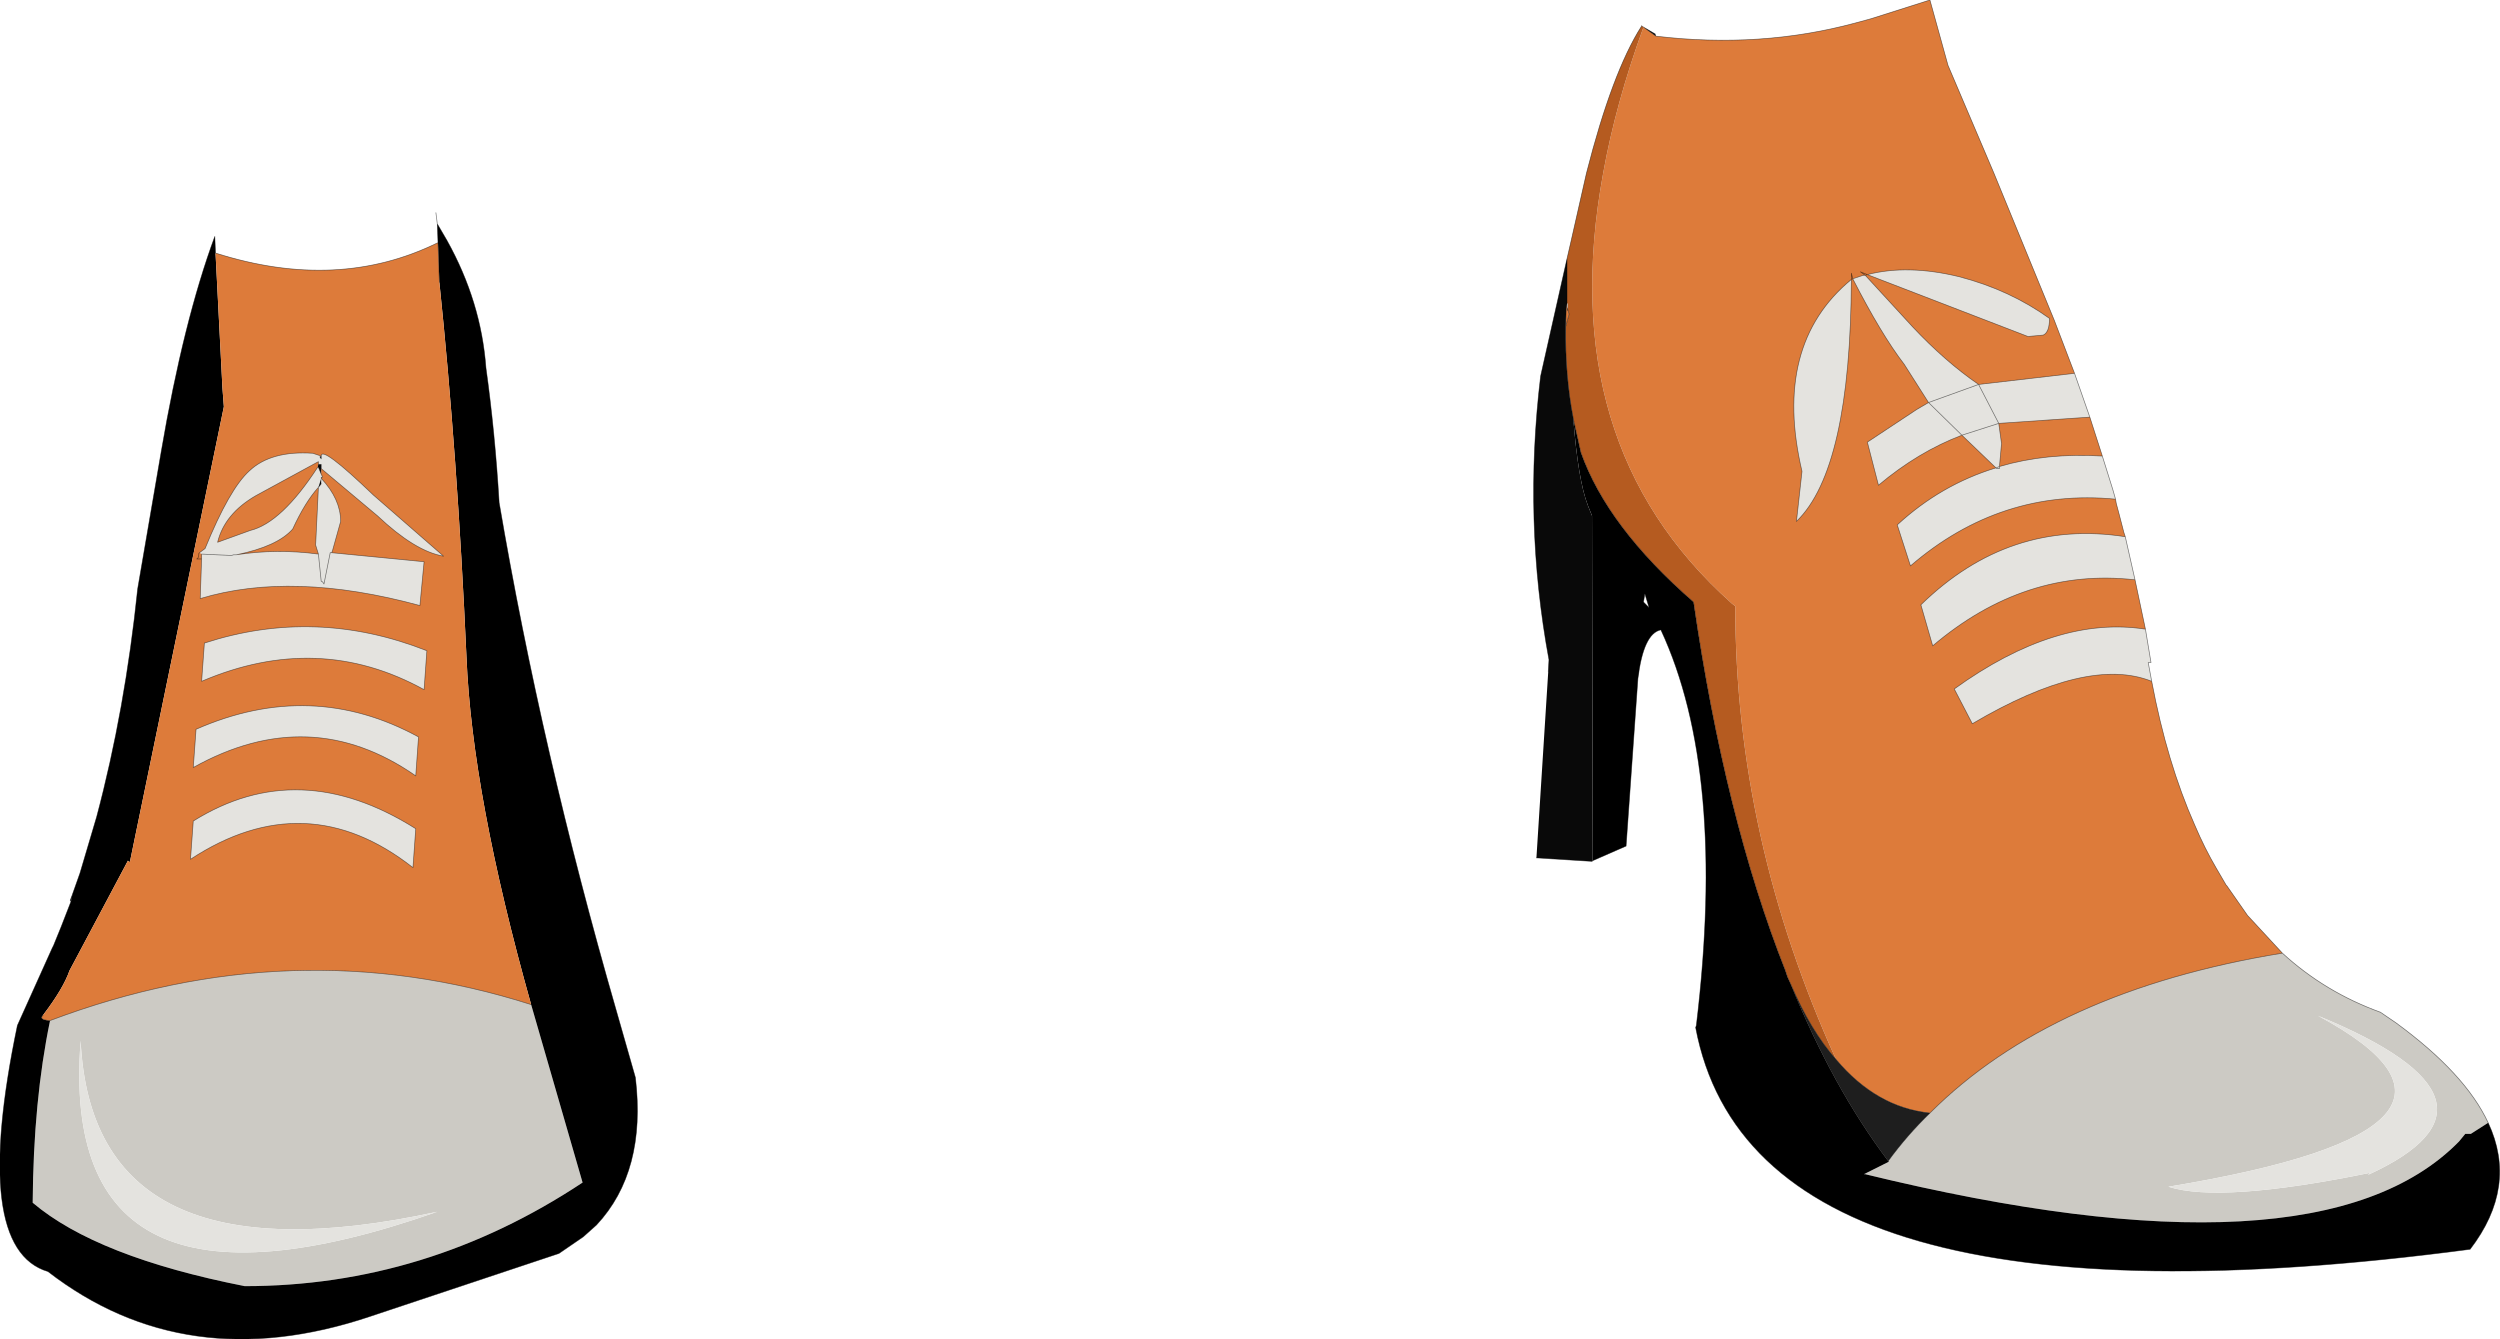 <?xml version="1.0" encoding="UTF-8" standalone="no"?>
<svg xmlns:xlink="http://www.w3.org/1999/xlink" height="96.3px" width="179.8px" xmlns="http://www.w3.org/2000/svg">
  <g transform="matrix(1.0, 0.0, 0.0, 1.0, 89.9, 48.15)">
    <path d="M89.05 32.6 L87.8 33.4 87.4 33.4 86.95 33.95 Q76.85 44.25 44.25 36.3 L44.25 36.25 45.95 35.4 45.9 35.35 Q47.25 33.5 48.9 31.9 57.7 23.1 74.25 20.4 77.3 23.2 81.3 24.65 L82.4 25.4 Q87.4 29.05 89.05 32.6 M80.4 36.35 Q91.9 31.1 76.8 24.9 91.85 32.95 66.05 37.2 69.8 38.4 80.55 36.2 L80.4 36.35 M-86.3 25.25 Q-68.8 18.65 -51.7 24.1 L-48.0 36.9 Q-59.25 44.35 -72.3 44.35 -82.95 42.25 -87.55 38.35 -87.5 31.0 -86.3 25.25 M-58.45 39.0 Q-83.25 44.4 -84.1 26.7 -85.8 48.6 -58.45 39.0" fill="#cccac4" fill-rule="evenodd" stroke="none"/>
    <path d="M89.05 32.6 Q91.2 37.2 87.75 41.7 36.35 48.5 32.05 25.75 L32.1 25.6 Q34.3 7.35 29.55 -2.85 L28.7 -4.45 29.55 -2.85 Q28.3 -2.6 27.9 0.65 L27.05 12.7 24.65 13.75 24.6 -11.05 24.3 -11.8 Q23.6 -13.6 23.25 -18.05 L23.8 -15.6 Q25.7 -10.25 31.9 -4.85 34.15 10.65 38.5 21.65 L38.65 22.1 38.9 22.65 Q41.9 30.05 45.9 35.35 L45.95 35.4 44.25 36.25 44.15 36.3 44.25 36.3 Q76.85 44.25 86.95 33.95 L87.4 33.4 87.8 33.4 89.05 32.6 M28.3 -4.85 L27.9 0.65 28.3 -4.85 28.7 -4.45 28.4 -5.45 28.3 -4.85 M-84.7 16.2 L-84.15 14.65 -82.95 10.6 Q-80.9 2.9 -80.0 -5.8 L-78.3 -15.7 Q-76.7 -25.05 -74.45 -31.15 L-74.4 -29.95 -73.9 -20.2 -73.8 -18.9 -80.55 13.8 -80.6 13.85 -80.7 13.75 -84.9 21.65 Q-85.35 22.95 -86.8 24.85 -87.15 25.2 -86.3 25.25 -87.5 31.0 -87.55 38.35 -82.95 42.25 -72.3 44.35 -59.25 44.35 -48.0 36.9 L-51.7 24.1 Q-55.95 9.0 -56.35 -0.9 -57.0 -15.4 -58.3 -27.85 L-58.4 -30.7 -58.45 -32.05 -57.75 -30.85 Q-55.3 -26.45 -54.95 -21.7 -54.3 -17.05 -54.0 -12.0 -50.95 5.9 -45.6 24.45 L-44.2 29.35 Q-43.4 36.1 -47.0 39.95 L-47.95 40.8 -49.7 42.0 -63.35 46.55 Q-76.55 50.95 -86.45 43.3 -92.0 41.65 -88.65 25.6 L-86.15 20.05 -86.05 19.85 -85.5 18.5 -84.8 16.7 -84.7 16.2 M-57.75 -30.85 L-58.4 -30.7 -57.75 -30.85 M-45.6 24.45 L-51.7 24.1 -45.6 24.45" fill="#000000" fill-rule="evenodd" stroke="none"/>
    <path d="M80.4 36.35 L80.55 36.2 Q69.8 38.4 66.05 37.2 91.85 32.95 76.8 24.9 91.9 31.1 80.4 36.35 M48.8 -19.2 L47.05 -21.95 Q45.4 -24.1 43.35 -28.1 L44.1 -28.35 44.25 -28.35 47.65 -24.65 Q50.0 -22.15 52.4 -20.5 L48.8 -19.2 52.4 -20.5 59.3 -21.3 60.4 -18.15 53.85 -17.7 54.05 -16.25 53.9 -14.6 53.65 -14.5 53.9 -14.6 53.9 -14.45 53.7 -14.45 53.65 -14.5 53.7 -14.45 53.9 -14.45 53.9 -14.6 Q57.3 -15.6 61.3 -15.35 L62.05 -12.95 62.25 -12.25 Q54.0 -13.05 47.5 -7.45 L46.55 -10.4 Q49.7 -13.3 53.65 -14.5 L51.2 -16.85 Q48.05 -15.65 45.2 -13.25 L44.4 -16.35 47.95 -18.7 48.8 -19.2 51.2 -16.85 48.8 -19.2 M62.95 -9.55 L63.65 -6.45 Q55.75 -7.35 49.1 -1.7 L48.25 -4.65 Q54.6 -10.85 62.95 -9.55 M64.4 -2.9 L64.8 -0.5 64.6 -0.5 64.85 0.85 Q60.25 -1.0 51.95 3.9 L50.65 1.4 Q58.0 -3.9 64.4 -2.9 M44.4 -28.4 Q47.3 -29.15 51.0 -28.25 54.65 -27.3 57.5 -25.25 57.5 -24.25 57.05 -24.05 L55.95 -23.95 44.4 -28.4 M43.25 -28.05 Q43.2 -14.4 39.3 -10.65 L39.7 -14.25 Q37.55 -23.35 43.25 -28.05 M-66.9 -15.3 L-66.8 -15.15 -66.8 -15.35 Q-66.8 -16.15 -63.05 -12.55 L-58.0 -8.15 Q-60.05 -8.5 -62.75 -11.05 L-66.8 -14.45 -66.8 -14.75 -67.0 -14.75 -67.0 -14.95 -71.5 -12.5 Q-73.75 -11.2 -74.25 -9.15 L-71.9 -10.0 Q-69.65 -10.55 -67.05 -14.55 L-67.0 -14.55 -66.8 -14.05 -66.7 -13.85 -66.8 -13.8 -66.8 -13.75 Q-65.4 -12.25 -65.4 -10.65 L-66.0 -8.5 -66.05 -8.4 -59.4 -7.75 -59.7 -4.6 Q-68.9 -7.1 -75.5 -5.1 L-75.4 -7.95 -75.4 -8.3 -75.55 -8.4 -75.15 -8.7 Q-73.4 -13.0 -71.95 -14.3 -70.4 -15.75 -67.4 -15.55 L-66.95 -15.4 -67.0 -15.35 -66.9 -15.3 M-72.9 -8.25 L-73.1 -8.25 -73.25 -8.2 -75.4 -8.3 -73.25 -8.2 -73.1 -8.25 -72.9 -8.25 Q-70.0 -8.7 -67.0 -8.3 L-66.8 -6.35 -66.7 -6.3 -66.6 -6.15 -66.15 -8.4 -66.05 -8.4 -66.15 -8.4 -66.6 -6.15 -66.7 -6.3 -66.8 -6.35 -67.0 -8.3 -67.2 -8.95 -67.0 -13.1 -66.8 -13.35 -66.8 -13.75 -67.0 -13.1 Q-67.95 -12.05 -68.85 -10.1 -69.95 -8.85 -72.9 -8.25 M-59.4 1.45 Q-67.0 -2.75 -75.4 0.85 L-75.2 -1.9 Q-67.2 -4.5 -59.2 -1.35 L-59.4 1.45 M-76.2 13.65 L-76.0 10.9 Q-68.4 6.15 -60.0 11.45 L-60.2 14.25 Q-67.9 8.2 -76.2 13.65 M-76.0 7.05 L-75.8 4.3 Q-67.5 0.65 -59.8 4.85 L-60.0 7.65 Q-67.6 2.35 -76.0 7.05 M-58.45 39.0 Q-85.8 48.6 -84.1 26.7 -83.25 44.4 -58.45 39.0 M51.2 -16.85 L53.85 -17.7 51.2 -16.85 M53.85 -17.7 L52.4 -20.5 53.85 -17.7" fill="#e4e3df" fill-rule="evenodd" stroke="none"/>
    <path d="M74.25 20.4 Q57.7 23.1 48.9 31.9 45.05 31.5 42.15 28.05 34.9 12.1 34.9 -4.55 L34.65 -4.75 Q21.8 -16.2 25.4 -35.7 26.3 -40.7 28.3 -46.2 L29.2 -45.55 Q36.7 -44.65 43.55 -46.5 L44.65 -46.8 48.9 -48.15 50.2 -43.45 53.5 -35.7 57.85 -25.1 59.3 -21.3 52.4 -20.5 Q50.0 -22.15 47.65 -24.65 L44.25 -28.35 44.1 -28.35 43.35 -28.1 Q45.4 -24.1 47.05 -21.95 L48.8 -19.2 47.95 -18.7 44.4 -16.35 45.2 -13.25 Q48.05 -15.65 51.2 -16.85 L53.65 -14.5 Q49.7 -13.3 46.55 -10.4 L47.5 -7.45 Q54.0 -13.05 62.25 -12.25 L62.3 -11.95 62.5 -11.2 62.85 -9.85 62.95 -9.55 Q54.6 -10.85 48.25 -4.65 L49.1 -1.7 Q55.75 -7.35 63.65 -6.45 L64.4 -2.9 Q58.0 -3.9 50.65 1.4 L51.95 3.9 Q60.25 -1.0 64.85 0.85 65.95 6.7 67.95 11.2 68.65 12.85 69.5 14.3 L70.2 15.5 70.25 15.55 71.75 17.7 71.8 17.75 74.25 20.4 M28.3 -46.2 L28.15 -46.25 28.15 -46.3 28.3 -46.2 M22.85 -25.9 L22.95 -25.55 22.7 -24.65 22.75 -26.3 22.8 -26.05 22.85 -25.8 22.85 -25.9 M60.4 -18.15 L61.3 -15.35 Q57.3 -15.6 53.9 -14.6 L54.05 -16.25 53.85 -17.7 60.4 -18.15 M44.4 -28.4 L43.9 -28.6 44.25 -28.35 43.9 -28.6 44.4 -28.4 55.95 -23.95 57.05 -24.05 Q57.5 -24.25 57.5 -25.25 54.65 -27.3 51.0 -28.25 47.3 -29.15 44.4 -28.4 L44.25 -28.35 44.4 -28.4 M43.25 -28.05 L43.35 -28.1 43.25 -28.5 43.25 -28.3 43.25 -28.05 43.25 -28.3 43.25 -28.5 43.35 -28.1 43.25 -28.05 Q37.55 -23.35 39.7 -14.25 L39.3 -10.65 Q43.2 -14.4 43.25 -28.05 M-74.4 -29.95 Q-65.6 -27.15 -58.4 -30.7 L-58.3 -27.85 Q-57.0 -15.4 -56.35 -0.9 -55.95 9.0 -51.7 24.1 -68.8 18.65 -86.3 25.25 -87.15 25.2 -86.8 24.85 -85.35 22.95 -84.9 21.65 L-80.7 13.75 -80.6 13.85 -80.55 13.8 -73.8 -18.9 -73.9 -20.2 -74.4 -29.95 M-66.95 -15.4 L-67.4 -15.55 Q-70.4 -15.75 -71.95 -14.3 -73.4 -13.0 -75.15 -8.7 L-75.55 -8.4 -75.4 -8.3 -75.4 -7.95 -75.5 -5.1 Q-68.9 -7.1 -59.7 -4.6 L-59.4 -7.75 -66.05 -8.4 -66.0 -8.5 -65.4 -10.65 Q-65.4 -12.25 -66.8 -13.75 L-66.7 -13.85 -66.8 -14.05 -66.8 -14.45 -62.75 -11.05 Q-60.05 -8.5 -58.0 -8.15 L-63.05 -12.55 Q-66.8 -16.15 -66.8 -15.35 L-66.95 -15.4 M-72.9 -8.25 Q-69.95 -8.85 -68.85 -10.1 -67.95 -12.05 -67.0 -13.1 L-67.2 -8.95 -67.0 -8.3 Q-70.0 -8.7 -72.9 -8.25 M-67.05 -14.55 Q-69.65 -10.55 -71.9 -10.0 L-74.25 -9.15 Q-73.75 -11.2 -71.5 -12.5 L-67.0 -14.95 -67.0 -14.75 -67.05 -14.55 M-75.55 -8.4 L-75.6 -8.35 Q-75.6 -8.0 -75.75 -7.95 L-75.4 -7.95 -75.75 -7.95 Q-75.6 -8.0 -75.6 -8.35 L-75.55 -8.4 M-76.0 7.05 Q-67.6 2.35 -60.0 7.65 L-59.8 4.85 Q-67.5 0.65 -75.8 4.3 L-76.0 7.05 M-76.2 13.65 Q-67.9 8.2 -60.2 14.25 L-60.0 11.45 Q-68.4 6.15 -76.0 10.9 L-76.2 13.65 M-59.4 1.45 L-59.2 -1.35 Q-67.2 -4.5 -75.2 -1.9 L-75.4 0.85 Q-67.0 -2.75 -59.4 1.45" fill="#dd7b3a" fill-rule="evenodd" stroke="none"/>
    <path d="M38.9 22.65 L38.65 22.1 38.5 21.65 Q34.15 10.65 31.9 -4.85 25.7 -10.25 23.8 -15.6 L23.25 -18.05 Q22.65 -21.15 22.7 -24.65 L22.95 -25.55 22.85 -25.9 22.85 -26.35 22.8 -26.3 22.8 -29.55 22.95 -30.2 23.1 -30.85 24.2 -35.7 Q26.05 -42.95 28.15 -46.25 L28.3 -46.2 Q26.3 -40.7 25.4 -35.7 21.8 -16.2 34.65 -4.75 L34.9 -4.55 Q34.9 12.1 42.15 28.05 40.3 25.95 38.9 22.65" fill="#b55b20" fill-rule="evenodd" stroke="none"/>
    <path d="M23.25 -18.05 Q23.6 -13.6 24.3 -11.8 L24.6 -11.05 24.65 13.75 24.6 13.8 20.6 13.55 21.45 0.15 21.5 -0.7 Q19.65 -10.7 20.9 -21.1 L22.8 -29.55 22.8 -26.3 22.8 -26.05 22.75 -26.3 22.7 -24.65 Q22.65 -21.15 23.25 -18.05 M29.2 -45.55 L28.3 -46.2 29.15 -45.7 29.2 -45.55 M22.85 -25.9 L22.85 -25.8 22.8 -26.05 22.85 -25.9 M-84.8 16.7 L-84.85 16.6 -84.7 16.2 -84.8 16.7 M-66.8 -15.35 L-66.8 -15.15 -66.9 -15.3 -66.8 -15.35 M-67.0 -13.1 L-66.8 -13.75 -66.8 -13.8 -66.7 -13.85 -66.8 -13.75 -66.8 -13.35 -67.0 -13.1 M-66.8 -14.05 L-67.0 -14.55 -67.05 -14.55 -67.0 -14.75 -66.8 -14.75 -66.8 -14.45 -66.8 -14.05 M-66.8 -14.45 L-67.0 -14.55 -67.0 -14.75 -67.0 -14.55 -66.8 -14.45" fill="#090909" fill-rule="evenodd" stroke="none"/>
    <path d="M45.9 35.35 Q41.9 30.05 38.9 22.65 40.3 25.95 42.15 28.05 45.05 31.5 48.9 31.9 47.25 33.5 45.9 35.35" fill="#1e1e1e" fill-rule="evenodd" stroke="none"/>
    <path d="M44.25 36.3 L44.15 36.3 44.25 36.25 44.25 36.3" fill="#2b2b2b" fill-rule="evenodd" stroke="none"/>
    <path d="M29.55 -2.85 Q34.3 7.35 32.1 25.6 L32.05 25.75 Q36.35 48.5 87.75 41.7 91.2 37.2 89.05 32.6 87.4 29.05 82.4 25.4 L81.3 24.65 Q77.3 23.2 74.25 20.4 57.7 23.1 48.9 31.9 47.25 33.5 45.9 35.35 41.9 30.05 38.9 22.65 L38.65 22.1 38.5 21.65 Q34.15 10.65 31.9 -4.85 25.7 -10.25 23.8 -15.6 L23.25 -18.05 Q22.65 -21.15 22.7 -24.65 L22.75 -26.3 22.8 -26.05 22.8 -26.3 22.8 -29.55 20.9 -21.1 Q19.65 -10.7 21.5 -0.7 L21.45 0.15 M24.65 13.75 L27.05 12.7 27.9 0.65 28.3 -4.85 28.4 -5.45 28.7 -4.45 29.55 -2.85 Q28.3 -2.6 27.9 0.65 M28.3 -46.2 L29.2 -45.55 Q36.7 -44.65 43.55 -46.5 L44.65 -46.8 48.9 -48.15 50.2 -43.45 53.5 -35.7 57.85 -25.1 59.3 -21.3 60.4 -18.15 61.3 -15.35 62.05 -12.95 62.25 -12.25 62.3 -11.95 62.5 -11.2 62.85 -9.85 62.95 -9.55 63.65 -6.45 64.4 -2.9 64.8 -0.5 64.6 -0.5 64.85 0.85 Q65.95 6.7 67.95 11.2 68.65 12.85 69.5 14.3 L70.2 15.5 70.25 15.55 71.75 17.7 71.8 17.75 74.25 20.4 M29.15 -45.7 L28.3 -46.2 28.15 -46.3 28.15 -46.25 Q26.05 -42.95 24.2 -35.7 L23.1 -30.85 22.95 -30.2 22.8 -29.55 M22.85 -25.9 L22.95 -25.55 22.7 -24.65 M22.85 -25.9 L22.8 -26.05 22.85 -25.8 M52.4 -20.5 Q50.0 -22.15 47.65 -24.65 L44.25 -28.35 44.1 -28.35 43.35 -28.1 Q45.4 -24.1 47.05 -21.95 L48.8 -19.2 52.4 -20.5 59.3 -21.3 M44.25 -28.35 L43.9 -28.6 44.4 -28.4 Q47.3 -29.15 51.0 -28.25 54.65 -27.3 57.5 -25.25 57.5 -24.25 57.05 -24.05 L55.95 -23.95 44.4 -28.4 44.25 -28.35 M43.25 -28.05 L43.25 -28.3 43.25 -28.5 43.35 -28.1 43.25 -28.05 Q43.2 -14.4 39.3 -10.65 L39.7 -14.25 Q37.55 -23.35 43.25 -28.05 M-58.45 -32.05 L-58.55 -32.85 M-84.7 16.2 L-84.15 14.65 -82.95 10.6 Q-80.9 2.9 -80.0 -5.8 L-78.3 -15.7 Q-76.7 -25.05 -74.45 -31.15 L-74.4 -29.95 Q-65.6 -27.15 -58.4 -30.7 L-58.45 -32.05 -57.75 -30.85 Q-55.3 -26.45 -54.95 -21.7 -54.3 -17.05 -54.0 -12.0 -50.95 5.9 -45.6 24.45 L-44.2 29.35 Q-43.4 36.1 -47.0 39.95 L-47.95 40.8 -49.7 42.0 -63.35 46.55 Q-76.55 50.95 -86.45 43.3 -92.0 41.65 -88.65 25.6 L-86.15 20.05 -86.05 19.85 -85.5 18.5 -84.8 16.7 -84.7 16.2 -84.85 16.6 M-58.4 -30.7 L-57.75 -30.85 M-58.3 -27.85 L-58.4 -30.7 M-66.9 -15.3 L-66.8 -15.15 -66.8 -15.35 -66.95 -15.4 -67.4 -15.55 Q-70.4 -15.75 -71.95 -14.3 -73.4 -13.0 -75.15 -8.7 L-75.55 -8.4 -75.6 -8.35 Q-75.6 -8.0 -75.75 -7.95 L-75.4 -7.95 -75.5 -5.1 Q-68.9 -7.1 -59.7 -4.6 L-59.4 -7.75 -66.05 -8.4 -66.15 -8.4 -66.6 -6.15 -66.7 -6.3 -66.8 -6.35 -67.0 -8.3 Q-70.0 -8.7 -72.9 -8.25 -69.95 -8.85 -68.85 -10.1 -67.95 -12.05 -67.0 -13.1 L-67.2 -8.95 -67.0 -8.3 M-75.4 -8.3 L-73.25 -8.2 -73.1 -8.25 -72.9 -8.25 M-66.8 -13.75 L-66.8 -13.8 -66.7 -13.85 -66.8 -14.05 -67.0 -14.55 -67.05 -14.55 Q-69.65 -10.55 -71.9 -10.0 L-74.25 -9.15 Q-73.75 -11.2 -71.5 -12.5 L-67.0 -14.95 -67.0 -14.75 -66.8 -14.75 -66.8 -14.45 -62.75 -11.05 Q-60.05 -8.5 -58.0 -8.15 L-63.05 -12.55 Q-66.8 -16.15 -66.8 -15.35 M-66.8 -13.75 Q-65.4 -12.25 -65.4 -10.65 L-66.0 -8.5 -66.05 -8.4 M-86.8 24.85 Q-87.15 25.2 -86.3 25.25 -68.8 18.65 -51.7 24.1 L-45.6 24.45 M-67.0 -14.75 L-67.0 -14.55 -66.8 -14.45 M-75.4 -8.3 L-75.4 -7.95 M-76.0 7.05 Q-67.6 2.35 -60.0 7.65 L-59.8 4.85 Q-67.5 0.65 -75.8 4.3 L-76.0 7.05 M-76.2 13.65 Q-67.9 8.2 -60.2 14.25 L-60.0 11.45 Q-68.4 6.15 -76.0 10.9 L-76.2 13.65 M-59.4 1.45 L-59.2 -1.35 Q-67.2 -4.5 -75.2 -1.9 L-75.4 0.85 Q-67.0 -2.75 -59.4 1.45 M-67.0 -13.1 L-66.8 -13.35 M48.8 -19.2 L47.95 -18.7 44.4 -16.35 45.2 -13.25 Q48.05 -15.65 51.2 -16.85 L48.8 -19.2 M53.65 -14.5 L53.9 -14.6 54.05 -16.25 53.85 -17.7 51.2 -16.85 53.65 -14.5 53.7 -14.45 53.9 -14.45 53.9 -14.6 Q57.3 -15.6 61.3 -15.35 M52.4 -20.5 L53.85 -17.7 60.4 -18.15 M62.95 -9.55 Q54.6 -10.85 48.25 -4.65 L49.1 -1.7 Q55.75 -7.35 63.65 -6.45 M53.65 -14.5 Q49.7 -13.3 46.55 -10.4 L47.5 -7.45 Q54.0 -13.05 62.25 -12.25 M64.4 -2.9 Q58.0 -3.9 50.65 1.4 L51.95 3.9 Q60.25 -1.0 64.85 0.85 M20.6 13.55 L24.6 13.8 24.65 13.75 M28.7 -4.45 L28.3 -4.85 M42.15 28.05 Q45.05 31.5 48.9 31.9 M38.9 22.65 Q40.3 25.95 42.15 28.05" fill="none" stroke="#000000" stroke-linecap="round" stroke-linejoin="round" stroke-opacity="0.522" stroke-width="0.05"/>
  </g>
</svg>
